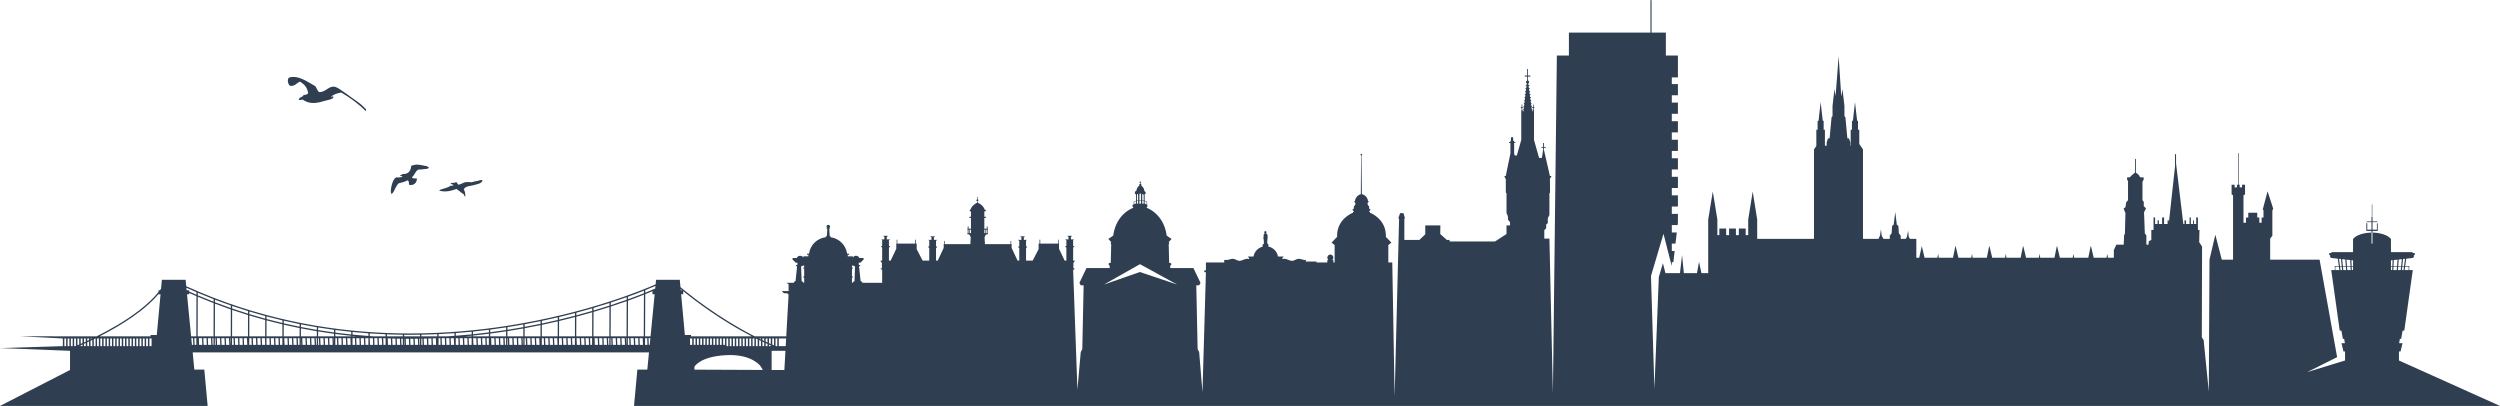 <?xml version="1.0" encoding="UTF-8"?>
<svg width="2642px" height="429px" viewBox="0 0 2642 429" version="1.1" xmlns="http://www.w3.org/2000/svg" xmlns:xlink="http://www.w3.org/1999/xlink">
    <title>Group 12</title>
    <g id="Page-1" stroke="none" stroke-width="1" fill="none" fill-rule="evenodd">
        <g id="shutterstock_1428819065" transform="translate(-67, -498)" fill="#303E51">
            <g id="Group-12" transform="translate(67, 498.166)">
                <path d="M316.9,86.092 C321.664,88.72 324.859,92.554 325.655,98.231 C324.864,99.929 322.828,100.003 320.876,100.19 C319.891,102.88 316.215,102.071 315.672,105.329 C317.813,106.127 318.24,104.702 320.211,105.277 C328.02,110.792 336.355,108.451 343.344,106.366 C346.763,105.346 350.472,105.158 352.192,102.996 C352.726,100.427 350.908,102.485 349.732,102.029 C352.624,99.595 356.394,98.295 360.652,97.64 C370.397,103.301 379.046,109.807 386.544,117.194 C388.024,115.57 385.321,113.982 384.501,113.047 C381.274,109.387 376.45,106.483 371.594,102.95 C368.989,101.055 365.847,98.691 362.726,96.617 C358.992,94.141 355.958,91.477 352.416,91.387 C347.1,91.255 343.56,97.358 337.432,97.185 C335.062,95.765 334.825,92.708 333.096,90.799 C325.636,86.904 315.129,78.488 305.152,81.966 C303.234,84.632 304.501,89.156 306.614,90.564 C311.656,91.171 313.441,87.543 316.9,86.092 Z" id="Fill-3"></path>
                <path d="M417.578,199.207 C418.67,197.072 419.69,195.076 421.261,193.593 C424.471,192.638 428.042,192.072 430.6,190.422 C432.572,190.745 431.84,193.602 432.431,195.219 C437.14,196.096 440.481,193.357 440.643,188.515 C439.513,188.398 436.767,188.475 435.427,187.837 C435.292,187.118 436.839,185.685 437.528,184.665 C437.721,184.383 437.838,184.029 438.063,183.69 C438.999,182.269 440.269,180.006 441.961,179.078 C444.243,179.14 446.367,178.793 448.215,178.542 C449.855,178.32 452.021,178.542 453.249,177.219 C452.586,175.408 449.847,175.227 447.599,174.78 C445.333,174.33 442.639,173.751 440.394,173.786 C438.272,173.822 436.505,174.638 434.87,174.846 C434.219,175.897 434.368,177.246 434.004,178.309 C432.805,181.815 430.321,183.886 425.588,183.764 C424.713,183.687 424.738,184.577 424.058,184.707 C423.687,185.087 422.75,184.86 422.775,185.662 C423.409,186.072 424.856,185.398 425.246,186.491 C423.723,187.448 421.313,187.448 418.733,187.27 C417.917,187.558 417.049,188.521 416.412,189.436 C415.063,191.384 413.878,195.139 413.369,198.313 C413.01,200.521 412.704,203.049 413.644,204.809 C415.747,203.828 416.541,201.223 417.578,199.207" id="Fill-4"></path>
                <path d="M482.465,199.534 C485.035,201.257 487.154,203.332 489.796,205.001 C490.851,205.515 490.194,207.35 491.722,207.504 C491.936,204.4 491.235,201.998 490.142,199.899 C491.909,196.303 496.925,196.488 500.698,195.484 C501.38,195.299 502.185,195.067 503.038,194.824 C504.029,194.546 505.586,194.206 506.727,193.7 C508.451,192.935 508.922,192.411 509.99,190.907 C509.906,190.501 509.67,190.204 509.122,190.151 C507.701,189.83 506.347,190.584 505.159,190.919 C503.979,191.251 502.761,191.391 501.197,191.685 C500.532,191.813 499.599,192.287 498.857,192.348 C496.495,192.54 494.004,191.925 491.771,192.386 C489.488,192.853 487.25,194.58 484.669,194.997 C483.016,194.751 483.712,192.697 482.109,192.407 C480.365,192.977 478.415,193.273 476.207,193.242 C476.385,194.725 478.67,194.578 479.442,195.6 C478.61,196.127 477.346,196.085 476.15,196.137 C473.68,198.095 470.388,198.526 466.985,199.763 C466.089,200.087 464.659,200.314 464.205,201.327 C471.123,203.279 477.452,201.289 482.465,199.534" id="Fill-5"></path>
                <path d="M2534.41,281.592 L2537.45,281.592 L2537.06,285.238 L2534.13,285.238 L2534.41,281.592 Z M2533.2,280.966 L2529.5,280.966 L2529.8,274.647 L2533.71,274.216 L2533.2,280.966 Z M2532.87,285.238 L2529.3,285.238 L2529.47,281.592 L2533.15,281.592 L2532.87,285.238 Z M2528.25,280.966 L2526.77,280.966 L2526.77,274.983 L2528.54,274.788 L2528.25,280.966 Z M2528.05,285.238 L2526.77,285.238 L2526.77,281.592 L2528.22,281.592 L2528.05,285.238 Z M2534.98,274.078 L2538.28,273.713 L2537.52,280.966 L2534.45,280.966 L2534.98,274.078 Z M2538.71,281.592 L2540.49,281.592 L2539.99,285.238 L2538.32,285.238 L2538.71,281.592 Z M2539.56,273.573 L2541.62,273.345 L2540.57,280.966 L2538.77,280.966 L2539.56,273.573 Z M2545.45,281.592 L2545.45,285.238 L2541.25,285.238 L2541.75,281.592 L2545.45,281.592 Z M2486.7,280.966 L2485.23,280.966 L2484.94,274.788 L2486.7,274.983 L2486.7,280.966 Z M2486.7,285.238 L2485.43,285.238 L2485.25,281.592 L2486.7,281.592 L2486.7,285.238 Z M2480.6,285.238 L2480.33,281.592 L2484,281.592 L2484.17,285.238 L2480.6,285.238 Z M2479.76,274.216 L2483.68,274.647 L2483.97,280.966 L2480.28,280.966 L2479.76,274.216 Z M2476.41,285.238 L2476.03,281.592 L2479.07,281.592 L2479.35,285.238 L2476.41,285.238 Z M2475.19,273.713 L2478.5,274.078 L2479.02,280.966 L2475.96,280.966 L2475.19,273.713 Z M2473.49,285.238 L2472.99,281.592 L2474.77,281.592 L2475.15,285.238 L2473.49,285.238 Z M2471.86,273.345 L2473.92,273.573 L2474.7,280.966 L2472.9,280.966 L2471.86,273.345 Z M2468.03,285.238 L2468.03,281.592 L2471.72,281.592 L2472.22,285.238 L2468.03,285.238 Z M1204.71,287.297 L1166.71,300.524 L1204.71,279.018 L1243.99,300.524 L1204.71,287.297 Z M1198.56,213.217 L1200.51,212.498 L1200.51,215.08 L1199.38,215.08 L1198.56,215.508 L1198.56,213.217 Z M1201.52,212.124 L1202.39,211.807 L1202.77,211.807 L1202.77,215.08 L1201.52,215.08 L1201.52,212.124 Z M1201.52,206.054 C1201.57,205.502 1201.66,204.712 1202.2,204.828 C1202.53,204.899 1202.68,205.443 1202.77,205.86 L1202.77,211.339 L1202.3,211.339 L1201.52,211.626 L1201.52,206.054 Z M1204.14,215.08 L1205.78,215.08 L1205.78,211.807 L1204.14,211.807 L1204.14,215.08 Z M1204.14,205.742 C1204.23,205.223 1204.3,204.249 1204.95,204.201 C1205.38,204.17 1205.63,204.54 1205.78,204.953 L1205.78,211.339 L1204.14,211.339 L1204.14,205.742 Z M1207.11,211.807 L1208.62,211.807 L1208.63,211.812 L1208.63,215.08 L1207.11,215.08 L1207.11,211.807 Z M1207.11,205.942 C1207.13,205.907 1207.15,205.865 1207.14,205.807 C1207.13,205.492 1207.2,205.208 1207.42,204.978 C1207.76,204.639 1208.18,205.126 1208.34,205.389 C1208.47,205.6 1208.56,205.839 1208.63,206.085 L1208.63,211.339 L1207.11,211.339 L1207.11,205.942 Z M1209.68,212.275 L1211.79,213.206 L1211.79,215.999 L1210.03,215.08 L1209.68,215.08 L1209.68,212.275 Z M1040.24,246.175 L1041.37,246.175 L1041.37,242.544 L1040.24,242.544 L1040.24,246.175 Z M1042.06,246.175 L1042.83,246.175 L1042.83,242.544 L1042.06,242.544 L1042.06,246.175 Z M1025,246.175 L1026.12,246.175 L1026.12,242.544 L1025,242.544 L1025,246.175 Z M1023.53,246.175 L1024.31,246.175 L1024.31,242.544 L1023.53,242.544 L1023.53,246.175 Z M903.05,297.018 L901.41,297.836 L901.14,298.693 L900.36,298.693 L900.36,293.396 L901.06,293.396 L901.06,291.876 L900.36,291.876 L900.36,283.81 L901.06,283.81 L901.06,282.406 L900.36,282.406 L900.36,280.538 L902.11,280.538 L902.11,281.121 L903.62,281.121 L903.05,297.018 Z M849.86,282.406 L849.16,282.406 L849.16,283.81 L849.86,283.81 L849.86,291.876 L849.16,291.876 L849.16,293.396 L849.86,293.396 L849.86,298.693 L849.07,298.693 L848.81,297.836 L847.17,297.018 L846.6,281.121 L848.11,281.121 L848.11,280.538 L849.86,280.538 L849.86,282.406 Z M830.33,365.634 L823.04,365.634 L823.04,357.537 L830.78,357.537 L830.33,365.634 Z M828.91,390.889 L815.462,390.831 L815.462,370.561 L830.05,370.561 L828.91,390.889 Z M814.54,363.306 C813.915,363.033 813.292,362.756 812.668,362.48 L812.668,357.537 L814.54,357.537 L814.54,363.306 Z M814.54,365.634 L812.668,365.634 L812.668,364.022 C813.29,364.296 813.915,364.569 814.54,364.841 L814.54,365.634 Z M811.082,361.772 C810.456,361.488 809.833,361.2 809.211,360.915 L809.211,357.537 L811.082,357.537 L811.082,361.772 Z M811.082,365.634 L809.211,365.634 L809.211,362.463 C809.833,362.748 810.457,363.031 811.082,363.313 L811.082,365.634 Z M807.625,360.181 C807,359.889 806.375,359.596 805.753,359.3 L805.753,357.537 L807.625,357.537 L807.625,360.181 Z M807.625,365.634 L805.753,365.634 L805.753,360.856 C806.376,361.15 806.997,361.445 807.625,361.735 L807.625,365.634 Z M733.842,390.478 L733.842,387.458 C733.842,387.458 739.468,376.443 767.865,375.137 C794.66,373.906 803.651,386.666 803.651,386.666 L806.215,390.792 L733.842,390.478 Z M733.137,364.284 L735.007,364.284 L735.007,357.537 L733.137,357.537 L733.137,364.284 Z M729.258,364.284 L731.55,364.284 L731.55,357.537 L729.258,357.537 L729.258,364.284 Z M736.594,364.284 L738.466,364.284 L738.466,357.537 L736.594,357.537 L736.594,364.284 Z M740.052,364.284 L741.924,364.284 L741.924,357.537 L740.052,357.537 L740.052,364.284 Z M743.51,364.284 L745.382,364.284 L745.382,357.537 L743.51,357.537 L743.51,364.284 Z M746.968,364.284 L748.84,364.284 L748.84,357.537 L746.968,357.537 L746.968,364.284 Z M750.426,364.284 L752.297,364.284 L752.297,357.537 L750.426,357.537 L750.426,364.284 Z M753.884,364.284 L755.755,364.284 L755.755,357.537 L753.884,357.537 L753.884,364.284 Z M757.343,364.284 L759.213,364.284 L759.213,357.537 L757.343,357.537 L757.343,364.284 Z M760.8,364.284 L762.671,364.284 L762.671,357.537 L760.8,357.537 L760.8,364.284 Z M764.258,364.284 L766.129,364.284 L766.129,357.537 L764.258,357.537 L764.258,364.284 Z M767.716,364.284 L767.716,357.537 L769.587,357.537 L769.587,365.634 L767.865,365.634 L767.865,364.284 L767.716,364.284 Z M771.173,365.634 L773.045,365.634 L773.045,357.537 L771.173,357.537 L771.173,365.634 Z M774.631,365.634 L776.503,365.634 L776.503,357.537 L774.631,357.537 L774.631,365.634 Z M778.089,365.634 L779.96,365.634 L779.96,357.537 L778.089,357.537 L778.089,365.634 Z M781.547,365.634 L783.419,365.634 L783.419,357.537 L781.547,357.537 L781.547,365.634 Z M785.006,365.634 L786.877,365.634 L786.877,357.537 L785.006,357.537 L785.006,365.634 Z M788.464,365.634 L790.334,365.634 L790.334,357.537 L788.464,357.537 L788.464,365.634 Z M791.921,365.634 L793.793,365.634 L793.793,357.537 L791.921,357.537 L791.921,365.634 Z M719.81,310.78 L721.972,310.78 L721.972,307.435 C734.812,317.874 761.586,338.229 794.428,355.25 L730.315,355.25 L730.315,353.842 L723.766,353.842 L719.81,310.78 Z M719.301,305.245 C719.8,305.658 720.332,306.096 720.894,306.556 L719.421,306.556 L719.301,305.245 Z M795.38,365.634 L797.25,365.634 L797.25,357.537 L795.38,357.537 L795.38,365.634 Z M798.837,357.537 L798.924,357.537 C799.517,357.834 800.112,358.129 800.709,358.422 L800.709,365.634 L798.837,365.634 L798.837,357.537 Z M802.295,359.203 C802.916,359.505 803.542,359.803 804.167,360.102 L804.167,365.634 L802.295,365.634 L802.295,359.203 Z M802.295,357.537 L804.167,357.537 L804.167,358.539 C803.542,358.24 802.917,357.938 802.295,357.635 L802.295,357.537 Z M816.127,365.528 C816.21,365.563 816.294,365.598 816.377,365.634 L816.127,365.634 L816.127,365.528 Z M816.127,357.537 L817.999,357.537 L817.999,364.791 C817.374,364.526 816.749,364.263 816.127,363.994 L816.127,357.537 Z M819.585,357.537 L821.46,357.537 L821.46,365.634 L820.016,365.634 C819.872,365.575 819.728,365.516 819.585,365.457 L819.585,357.537 Z M692.424,304.763 C690.127,305.777 686.584,307.295 681.917,309.176 L681.929,306.466 C686.664,304.563 690.294,303.014 692.697,301.957 L692.424,304.763 Z M692.249,306.556 L691.841,306.556 C691.985,306.494 692.129,306.43 692.268,306.37 L692.249,306.556 Z M687.509,355.25 L681.723,355.25 L681.91,310.696 C684.908,309.493 687.457,308.432 689.535,307.548 L689.535,310.78 L691.838,310.78 L687.509,355.25 Z M686.628,364.284 L685.643,364.284 L685.365,357.245 L687.314,357.245 L686.628,364.284 Z M681.684,364.284 L681.713,357.245 L683.954,357.245 L684.233,364.284 L681.684,364.284 Z M680.504,309.744 C675.882,311.588 670.255,313.746 663.699,316.107 L663.711,313.375 C670.241,311.029 675.866,308.878 680.516,307.029 L680.504,309.744 Z M680.312,355.25 L663.537,355.25 L663.694,317.606 C670.22,315.262 675.848,313.11 680.497,311.262 L680.312,355.25 Z M676.139,364.284 L675.861,357.245 L679.202,357.245 L679.481,364.284 L676.139,364.284 Z M671.388,364.284 L671.109,357.245 L674.449,357.245 L674.729,364.284 L671.388,364.284 Z M666.635,364.284 L666.357,357.245 L669.697,357.245 L669.977,364.284 L666.635,364.284 Z M663.499,364.284 L663.528,357.245 L664.945,357.245 L665.224,364.284 L663.499,364.284 Z M662.287,316.616 C657.208,318.431 651.593,320.358 645.484,322.346 L645.495,319.598 C651.596,317.616 657.211,315.695 662.299,313.881 L662.287,316.616 Z M662.125,355.25 L645.351,355.25 L645.479,323.827 C651.581,321.845 657.191,319.924 662.281,318.11 L662.125,355.25 Z M662.088,364.284 L661.884,364.284 L661.604,357.245 L662.118,357.245 L662.088,364.284 Z M657.13,364.284 L656.853,357.245 L660.192,357.245 L660.473,364.284 L657.13,364.284 Z M652.379,364.284 L652.1,357.245 L655.44,357.245 L655.721,364.284 L652.379,364.284 Z M647.626,364.284 L647.348,357.245 L650.688,357.245 L650.968,364.284 L647.626,364.284 Z M645.313,364.284 L645.342,357.245 L645.937,357.245 L646.216,364.284 L645.313,364.284 Z M644.073,322.802 C638.822,324.499 633.217,326.237 627.276,327.987 L627.287,325.227 C633.221,323.483 638.832,321.749 644.084,320.057 L644.073,322.802 Z M643.94,355.25 L627.165,355.25 L627.269,329.456 C633.205,327.712 638.813,325.979 644.067,324.287 L643.94,355.25 Z M643.903,364.284 L642.875,364.284 L642.596,357.245 L643.932,357.245 L643.903,364.284 Z M638.122,364.284 L637.844,357.245 L641.185,357.245 L641.464,364.284 L638.122,364.284 Z M633.371,364.284 L633.092,357.245 L636.432,357.245 L636.711,364.284 L633.371,364.284 Z M628.617,364.284 L628.339,357.245 L631.681,357.245 L631.959,364.284 L628.617,364.284 Z M627.128,364.284 L627.136,362.484 L627.207,364.284 L627.128,364.284 Z M625.863,328.4 C620.522,329.96 614.92,331.525 609.066,333.077 L609.078,330.307 C614.927,328.76 620.534,327.197 625.874,325.641 L625.863,328.4 Z M625.755,355.25 L608.979,355.25 L609.061,334.535 C614.91,332.988 620.516,331.426 625.856,329.869 L625.755,355.25 Z M625.718,364.284 L623.867,364.284 L623.587,357.245 L625.746,357.245 L625.718,364.284 Z M619.113,364.284 L618.835,357.245 L622.177,357.245 L622.455,364.284 L619.113,364.284 Z M614.362,364.284 L614.083,357.245 L617.423,357.245 L617.703,364.284 L614.362,364.284 Z M609.609,364.284 L609.331,357.245 L612.672,357.245 L612.95,364.284 L609.609,364.284 Z M607.656,333.451 C602.263,334.869 596.659,336.272 590.862,337.647 L590.874,334.867 C596.669,333.495 602.271,332.094 607.667,330.68 L607.656,333.451 Z M607.569,355.25 L590.794,355.25 L590.856,339.097 C596.652,337.725 602.256,336.323 607.651,334.908 L607.569,355.25 Z M607.533,364.284 L604.858,364.284 L604.578,357.245 L607.561,357.245 L607.533,364.284 Z M600.104,364.284 L599.826,357.245 L603.167,357.245 L603.446,364.284 L600.104,364.284 Z M595.354,364.284 L595.075,357.245 L598.415,357.245 L598.694,364.284 L595.354,364.284 Z M590.757,364.284 L590.786,357.245 L593.664,357.245 L593.942,364.284 L590.757,364.284 Z M589.451,337.98 C584.02,339.256 578.419,340.504 572.659,341.712 L572.67,338.923 C578.429,337.719 584.03,336.474 589.462,335.201 L589.451,337.98 Z M589.383,355.25 L572.608,355.25 L572.655,343.153 C578.413,341.948 584.013,340.702 589.445,339.429 L589.383,355.25 Z M585.849,364.284 L585.57,357.245 L588.91,357.245 L589.19,364.284 L585.849,364.284 Z M581.096,364.284 L580.818,357.245 L584.16,357.245 L584.438,364.284 L581.096,364.284 Z M576.345,364.284 L576.065,357.245 L579.406,357.245 L579.686,364.284 L576.345,364.284 Z M572.572,364.284 L572.6,357.245 L574.655,357.245 L574.933,364.284 L572.572,364.284 Z M571.249,342.007 C565.792,343.139 560.191,344.235 554.46,345.281 L554.471,342.489 C560.205,341.445 565.799,340.349 571.26,339.217 L571.249,342.007 Z M571.197,355.25 L554.422,355.25 L554.454,346.713 C560.188,345.668 565.784,344.575 571.242,343.446 L571.197,355.25 Z M566.84,364.284 L566.561,357.245 L569.902,357.245 L570.181,364.284 L566.84,364.284 Z M562.087,364.284 L561.809,357.245 L565.15,357.245 L565.429,364.284 L562.087,364.284 Z M557.336,364.284 L557.057,357.245 L560.397,357.245 L560.677,364.284 L557.336,364.284 Z M554.388,364.284 L554.414,357.245 L555.646,357.245 L555.925,364.284 L554.388,364.284 Z M553.049,345.538 C547.572,346.526 541.972,347.468 536.262,348.357 L536.272,345.556 C541.982,344.668 547.582,343.729 553.059,342.741 L553.049,345.538 Z M553.012,355.25 L536.236,355.25 L536.257,349.785 C541.967,348.898 547.564,347.956 553.044,346.969 L553.012,355.25 Z M552.978,364.284 L552.583,364.284 L552.304,357.245 L553.005,357.245 L552.978,364.284 Z M547.832,364.284 L547.553,357.245 L550.894,357.245 L551.172,364.284 L547.832,364.284 Z M543.079,364.284 L542.799,357.245 L546.141,357.245 L546.42,364.284 L543.079,364.284 Z M538.327,364.284 L538.048,357.245 L541.389,357.245 L541.668,364.284 L538.327,364.284 Z M536.203,364.284 L536.229,357.245 L536.637,357.245 L536.916,364.284 L536.203,364.284 Z M534.852,348.578 C529.359,349.421 523.76,350.211 518.065,350.944 L518.077,348.14 C523.771,347.408 529.368,346.617 534.862,345.774 L534.852,348.578 Z M534.826,355.25 L518.05,355.25 L518.061,352.366 C523.755,351.634 529.351,350.843 534.845,350 L534.826,355.25 Z M534.792,364.284 L533.575,364.284 L533.295,357.245 L534.818,357.245 L534.792,364.284 Z M528.823,364.284 L528.543,357.245 L531.885,357.245 L532.164,364.284 L528.823,364.284 Z M524.07,364.284 L523.791,357.245 L527.132,357.245 L527.412,364.284 L524.07,364.284 Z M519.319,364.284 L519.04,357.245 L522.38,357.245 L522.66,364.284 L519.319,364.284 Z M516.656,351.125 C511.149,351.822 505.556,352.466 499.873,353.044 L499.884,350.237 C505.564,349.659 511.16,349.019 516.667,348.323 L516.656,351.125 Z M516.641,355.25 L499.865,355.25 L499.869,354.459 C505.549,353.882 511.144,353.24 516.65,352.545 L516.641,355.25 Z M516.608,364.284 L514.566,364.284 L514.286,357.245 L516.633,357.245 L516.608,364.284 Z M509.814,364.284 L509.535,357.245 L512.876,357.245 L513.155,364.284 L509.814,364.284 Z M505.062,364.284 L504.782,357.245 L508.124,357.245 L508.403,364.284 L505.062,364.284 Z M500.31,364.284 L500.031,357.245 L503.372,357.245 L503.651,364.284 L500.31,364.284 Z M498.462,353.185 C492.947,353.733 487.35,354.222 481.682,354.643 L481.692,351.834 C487.362,351.413 492.956,350.923 498.472,350.374 L498.462,353.185 Z M498.455,355.25 L491.599,355.25 C493.9,355.045 496.184,354.825 498.457,354.6 L498.455,355.25 Z M498.422,364.284 L495.557,364.284 L495.278,357.245 L498.447,357.245 L498.422,364.284 Z M490.805,364.284 L490.525,357.245 L493.867,357.245 L494.145,364.284 L490.805,364.284 Z M486.053,364.284 L485.773,357.245 L489.115,357.245 L489.395,364.284 L486.053,364.284 Z M481.647,364.284 L481.673,357.245 L484.363,357.245 L484.641,364.284 L481.647,364.284 Z M480.271,354.746 C477.796,354.926 475.312,355.097 472.809,355.25 L463.494,355.25 L463.501,352.935 C469.163,352.67 474.756,352.333 480.281,351.935 L480.271,354.746 Z M476.549,364.284 L476.27,357.245 L479.611,357.245 L479.89,364.284 L476.549,364.284 Z M471.796,364.284 L471.517,357.245 L474.859,357.245 L475.137,364.284 L471.796,364.284 Z M467.045,364.284 L466.765,357.245 L470.106,357.245 L470.385,364.284 L467.045,364.284 Z M463.461,364.284 L463.487,357.245 L465.354,357.245 L465.632,364.284 L463.461,364.284 Z M462.082,355.25 L445.308,355.25 L445.313,353.531 C450.966,353.424 456.557,353.242 462.09,352.996 L462.082,355.25 Z M462.071,358.701 L462.013,357.245 L462.075,357.245 L462.071,358.701 Z M457.541,364.284 L457.268,357.415 C458.381,357.372 459.496,357.333 460.604,357.284 L460.881,364.284 L457.541,364.284 Z M452.788,364.284 L452.521,357.573 C453.636,357.54 454.75,357.507 455.859,357.468 L456.128,364.284 L452.788,364.284 Z M448.036,364.284 L447.775,357.705 C448.893,357.68 450,357.644 451.111,357.613 L451.377,364.284 L448.036,364.284 Z M445.278,364.284 L445.3,357.748 C445.654,357.742 446.011,357.738 446.365,357.73 L446.623,364.284 L445.278,364.284 Z M443.897,355.25 L427.122,355.25 L427.127,353.612 C429.21,353.632 431.289,353.646 433.359,353.646 C436.896,353.646 440.408,353.61 443.904,353.552 L443.897,355.25 Z M443.867,364.284 L443.283,364.284 L443.026,357.787 C443.314,357.783 443.601,357.777 443.889,357.772 L443.867,364.284 Z M438.532,364.284 L438.276,357.842 C439.391,357.833 440.506,357.825 441.616,357.811 L441.873,364.284 L438.532,364.284 Z M433.78,364.284 L433.524,357.869 C434.643,357.869 435.752,357.856 436.865,357.85 L437.121,364.284 L433.78,364.284 Z M429.028,364.284 L428.771,357.844 C429.888,357.852 431.002,357.86 432.114,357.863 L432.368,364.284 L429.028,364.284 Z M427.092,364.284 L427.113,357.833 C427.195,357.835 427.278,357.836 427.36,357.837 L427.616,364.284 L427.092,364.284 Z M425.711,355.25 L408.936,355.25 L408.943,353.163 C414.58,353.382 420.174,353.53 425.717,353.596 L425.711,355.25 Z M425.681,364.284 L424.275,364.284 L424.017,357.791 C424.581,357.8 425.141,357.806 425.702,357.814 L425.681,364.284 Z M419.523,364.284 L419.262,357.71 C420.38,357.735 421.49,357.748 422.606,357.768 L422.864,364.284 L419.523,364.284 Z M414.771,364.284 L414.504,357.578 C415.621,357.611 416.736,357.644 417.85,357.671 L418.112,364.284 L414.771,364.284 Z M410.019,364.284 L409.746,357.415 C410.862,357.458 411.98,357.503 413.093,357.539 L413.36,364.284 L410.019,364.284 Z M407.525,355.25 L394.625,355.25 C393.336,355.17 392.044,355.077 390.751,354.988 L390.76,352.19 C396.393,352.576 401.982,352.879 407.532,353.107 L407.525,355.25 Z M407.496,364.284 L405.266,364.284 L404.988,357.245 L405.388,357.245 C406.101,357.276 406.81,357.301 407.519,357.327 L407.496,364.284 Z M400.515,364.284 L400.235,357.245 L403.576,357.245 L403.855,364.284 L400.515,364.284 Z M395.761,364.284 L395.483,357.245 L398.824,357.245 L399.103,364.284 L395.761,364.284 Z M391.01,364.284 L390.743,357.555 L390.744,357.245 L394.071,357.245 L394.351,364.284 L391.01,364.284 Z M389.342,354.893 C383.789,354.498 378.196,354.019 372.57,353.459 L372.579,350.655 C378.206,351.214 383.798,351.69 389.351,352.086 L389.342,354.893 Z M389.312,364.284 L386.258,364.284 L385.979,357.245 L389.32,357.245 L389.333,357.579 L389.312,364.284 Z M381.506,364.284 L381.226,357.245 L384.567,357.245 L384.846,364.284 L381.506,364.284 Z M376.753,364.284 L376.475,357.245 L379.815,357.245 L380.094,364.284 L376.753,364.284 Z M372.564,355.25 L372.566,354.878 C373.837,355.004 375.107,355.132 376.375,355.25 L372.564,355.25 Z M372.536,364.284 L372.559,357.245 L375.063,357.245 L375.342,364.284 L372.536,364.284 Z M371.161,353.319 C365.604,352.753 360.012,352.1 354.391,351.362 L354.399,348.568 C360.022,349.303 365.612,349.952 371.17,350.518 L371.161,353.319 Z M371.154,355.25 L354.379,355.25 L354.387,352.789 C360.008,353.524 365.599,354.175 371.156,354.741 L371.154,355.25 Z M367.249,364.284 L366.97,357.245 L370.311,357.245 L370.59,364.284 L367.249,364.284 Z M362.498,364.284 L362.217,357.245 L365.559,357.245 L365.838,364.284 L362.498,364.284 Z M357.744,364.284 L357.466,357.245 L360.807,357.245 L361.085,364.284 L357.744,364.284 Z M354.352,364.284 L354.373,357.245 L356.054,357.245 L356.333,364.284 L354.352,364.284 Z M352.982,351.177 C347.42,350.434 341.83,349.604 336.212,348.684 L336.222,345.891 C341.838,346.807 347.428,347.636 352.99,348.377 L352.982,351.177 Z M352.97,355.25 L336.194,355.25 L336.208,350.112 C341.826,351.029 347.416,351.856 352.978,352.599 L352.97,355.25 Z M352.944,363.084 L352.713,357.245 L352.963,357.245 L352.944,363.084 Z M348.24,364.284 L347.96,357.245 L351.302,357.245 L351.582,364.284 L348.24,364.284 Z M343.489,364.284 L343.208,357.245 L346.55,357.245 L346.829,364.284 L343.489,364.284 Z M338.735,364.284 L338.457,357.245 L341.796,357.245 L342.077,364.284 L338.735,364.284 Z M336.167,364.284 L336.187,357.245 L337.045,357.245 L337.325,364.284 L336.167,364.284 Z M334.803,348.452 C329.239,347.525 323.649,346.514 318.037,345.407 L318.045,342.63 C323.658,343.733 329.247,344.74 334.812,345.663 L334.803,348.452 Z M334.783,355.25 L318.008,355.25 L318.033,346.845 C323.645,347.949 329.234,348.959 334.799,349.881 L334.783,355.25 Z M334.756,364.284 L333.984,364.284 L333.705,357.245 L334.778,357.245 L334.756,364.284 Z M329.231,364.284 L328.952,357.245 L332.292,357.245 L332.573,364.284 L329.231,364.284 Z M324.48,364.284 L324.201,357.245 L327.542,357.245 L327.82,364.284 L324.48,364.284 Z M319.727,364.284 L319.448,357.245 L322.788,357.245 L323.068,364.284 L319.727,364.284 Z M317.981,364.284 L318.002,357.245 L318.037,357.245 L318.316,364.284 L317.981,364.284 Z M316.627,345.126 C311.061,344.014 305.469,342.81 299.862,341.509 L299.87,338.733 C305.479,340.03 311.069,341.235 316.635,342.344 L316.627,345.126 Z M316.598,355.25 L299.822,355.25 L299.857,342.958 C305.465,344.254 311.055,345.456 316.624,346.566 L316.598,355.25 Z M316.571,364.284 L314.976,364.284 L314.696,357.245 L316.593,357.245 L316.571,364.284 Z M310.223,364.284 L309.943,357.245 L313.284,357.245 L313.564,364.284 L310.223,364.284 Z M305.472,364.284 L305.192,357.245 L308.533,357.245 L308.812,364.284 L305.472,364.284 Z M300.718,364.284 L300.439,357.245 L303.779,357.245 L304.06,364.284 L300.718,364.284 Z M298.453,341.181 C292.882,339.875 287.292,338.471 281.688,336.971 L281.695,334.217 C287.301,335.715 292.889,337.105 298.46,338.407 L298.453,341.181 Z M298.412,355.25 L281.637,355.25 L281.684,338.426 C287.288,339.921 292.877,341.321 298.447,342.626 L298.412,355.25 Z M298.385,364.284 L295.967,364.284 L295.688,357.245 L298.406,357.245 L298.385,364.284 Z M291.214,364.284 L290.935,357.245 L294.276,357.245 L294.556,364.284 L291.214,364.284 Z M286.463,364.284 L286.183,357.245 L289.524,357.245 L289.803,364.284 L286.463,364.284 Z M281.709,364.284 L281.618,361.958 L281.631,357.245 L284.772,357.245 L285.051,364.284 L281.709,364.284 Z M280.279,336.594 C274.705,335.085 269.116,333.475 263.515,331.768 L263.523,329.023 C269.123,330.727 274.713,332.336 280.287,333.839 L280.279,336.594 Z M280.226,355.25 L263.451,355.25 L263.51,333.238 C269.112,334.941 274.701,336.544 280.275,338.049 L280.226,355.25 Z M280.201,364.284 L276.959,364.284 L276.679,357.245 L280.02,357.245 L280.207,361.982 L280.201,364.284 Z M272.205,364.284 L271.926,357.245 L275.267,357.245 L275.546,364.284 L272.205,364.284 Z M267.455,364.284 L267.175,357.245 L270.516,357.245 L270.794,364.284 L267.455,364.284 Z M263.426,364.284 L263.445,357.245 L265.763,357.245 L266.042,364.284 L263.426,364.284 Z M262.106,331.341 C256.53,329.625 250.941,327.797 245.344,325.874 L245.351,323.149 C250.949,325.065 256.536,326.878 262.113,328.589 L262.106,331.341 Z M262.041,355.25 L245.266,355.25 L245.34,327.367 C250.937,329.286 256.525,331.099 262.102,332.812 L262.041,355.25 Z M257.95,364.284 L257.671,357.245 L261.011,357.245 L261.29,364.284 L257.95,364.284 Z M253.197,364.284 L252.917,357.245 L256.259,357.245 L256.538,364.284 L253.197,364.284 Z M248.445,364.284 L248.166,357.245 L251.506,357.245 L251.786,364.284 L248.445,364.284 Z M245.241,364.284 L245.26,357.245 L246.754,357.245 L247.034,364.284 L245.241,364.284 Z M243.935,325.394 C238.355,323.459 232.768,321.411 227.173,319.261 L227.181,316.567 C232.775,318.709 238.362,320.74 243.942,322.669 L243.935,325.394 Z M243.854,355.25 L227.079,355.25 L227.17,320.773 C232.765,322.915 238.351,324.948 243.93,326.879 L243.854,355.25 Z M243.831,364.284 L243.692,364.284 L243.413,357.245 L243.85,357.245 L243.831,364.284 Z M238.941,364.284 L238.662,357.245 L242.002,357.245 L242.282,364.284 L238.941,364.284 Z M234.188,364.284 L233.909,357.245 L237.25,357.245 L237.529,364.284 L234.188,364.284 Z M229.437,364.284 L229.158,357.245 L232.498,357.245 L232.777,364.284 L229.437,364.284 Z M227.057,364.284 L227.074,357.245 L227.746,357.245 L228.025,364.284 L227.057,364.284 Z M225.765,318.724 C220.183,316.561 214.594,314.284 209.004,311.9 L209.011,309.218 C214.602,311.593 220.19,313.861 225.771,316.017 L225.765,318.724 Z M225.669,355.25 L208.893,355.25 L209,313.43 C214.591,315.807 220.179,318.071 225.761,320.227 L225.669,355.25 Z M225.646,364.284 L224.684,364.284 L224.404,357.245 L225.665,357.245 L225.646,364.284 Z M219.931,364.284 L219.653,357.245 L222.993,357.245 L223.273,364.284 L219.931,364.284 Z M215.179,364.284 L214.899,357.245 L218.242,357.245 L218.521,364.284 L215.179,364.284 Z M210.427,364.284 L210.149,357.245 L213.488,357.245 L213.768,364.284 L210.427,364.284 Z M208.872,364.284 L208.88,360.851 L209.017,364.284 L208.872,364.284 Z M207.595,311.301 C205.041,310.203 202.485,309.092 199.929,307.945 L199.929,306.556 L197.214,306.556 L196.96,303.941 C200.508,305.55 204.056,307.099 207.603,308.617 L207.595,311.301 Z M207.484,355.25 L201.956,355.25 L197.625,310.78 L199.929,310.78 L199.929,309.486 C202.484,310.627 205.038,311.735 207.591,312.83 L207.484,355.25 Z M207.46,364.284 L205.675,364.284 L205.396,357.245 L207.479,357.245 L207.46,364.284 Z M202.835,364.284 L202.149,357.245 L203.984,357.245 L204.263,364.284 L202.835,364.284 Z M165.699,353.842 L159.147,353.842 L159.147,355.25 L105.309,355.25 C108.54,353.607 111.909,351.835 115.358,349.941 C126.163,344.002 137.724,336.873 148.1,328.834 C155.368,323.2 162.054,317.119 167.492,310.681 L167.492,310.78 L169.654,310.78 L165.699,353.842 Z M157.914,365.634 L160.205,365.634 L160.205,357.537 L157.914,357.537 L157.914,365.634 Z M154.456,365.634 L156.327,365.634 L156.327,357.537 L154.456,357.537 L154.456,365.634 Z M150.999,365.634 L152.87,365.634 L152.87,357.537 L150.999,357.537 L150.999,365.634 Z M147.54,365.634 L149.412,365.634 L149.412,357.537 L147.54,357.537 L147.54,365.634 Z M144.082,365.634 L145.954,365.634 L145.954,357.537 L144.082,357.537 L144.082,365.634 Z M140.624,365.634 L142.495,365.634 L142.495,357.537 L140.624,357.537 L140.624,365.634 Z M137.167,365.634 L139.038,365.634 L139.038,357.537 L137.167,357.537 L137.167,365.634 Z M133.708,365.634 L135.58,365.634 L135.58,357.537 L133.708,357.537 L133.708,365.634 Z M130.25,365.634 L132.122,365.634 L132.122,357.537 L130.25,357.537 L130.25,365.634 Z M126.792,365.634 L128.665,365.634 L128.665,357.537 L126.792,357.537 L126.792,365.634 Z M123.335,365.634 L125.206,365.634 L125.206,357.537 L123.335,357.537 L123.335,365.634 Z M119.877,365.634 L121.748,365.634 L121.748,357.537 L119.877,357.537 L119.877,365.634 Z M116.419,365.634 L118.29,365.634 L118.29,357.537 L116.419,357.537 L116.419,365.634 Z M112.961,365.634 L114.833,365.634 L114.833,357.537 L112.961,357.537 L112.961,365.634 Z M109.503,365.634 L111.375,365.634 L111.375,357.537 L109.503,357.537 L109.503,365.634 Z M106.045,365.634 L107.916,365.634 L107.916,357.537 L106.045,357.537 L106.045,365.634 Z M102.586,365.634 L104.458,365.634 L104.458,357.537 L102.586,357.537 L102.586,365.634 Z M101,365.634 L99.129,365.634 L99.129,358.318 C99.656,358.063 100.189,357.801 100.729,357.537 L101,357.537 L101,365.634 Z M97.543,365.634 L95.671,365.634 L95.671,359.977 C96.287,359.687 96.91,359.39 97.543,359.086 L97.543,365.634 Z M94.084,359.17 C93.449,359.468 92.827,359.758 92.213,360.042 L92.213,357.537 L94.084,357.537 L94.084,359.17 Z M94.084,365.634 L92.213,365.634 L92.213,361.593 C92.826,361.311 93.449,361.021 94.084,360.724 L94.084,365.634 Z M90.627,360.773 C89.987,361.066 89.365,361.35 88.755,361.625 L88.755,357.537 L90.627,357.537 L90.627,360.773 Z M90.627,365.634 L88.755,365.634 L88.755,363.168 C89.362,362.895 89.989,362.612 90.627,362.321 L90.627,365.634 Z M87.168,362.335 C86.525,362.623 85.901,362.899 85.298,363.165 L85.298,357.537 L87.168,357.537 L87.168,362.335 Z M87.168,365.634 L85.298,365.634 L85.298,364.701 C85.902,364.437 86.521,364.165 87.168,363.878 L87.168,365.634 Z M83.711,363.855 C83.058,364.139 82.433,364.407 81.839,364.66 L81.839,357.537 L83.711,357.537 L83.711,363.855 Z M83.711,365.634 L83.145,365.634 C83.331,365.554 83.521,365.472 83.711,365.391 L83.711,365.634 Z M80.252,365.333 C80.005,365.436 79.766,365.536 79.533,365.634 L78.382,365.634 L78.382,357.537 L80.252,357.537 L80.252,365.333 Z M74.923,365.634 L76.796,365.634 L76.796,357.537 L74.923,357.537 L74.923,365.634 Z M95.671,357.537 L97.513,357.537 C96.89,357.837 96.275,358.132 95.671,358.419 L95.671,357.537 Z M71.466,365.634 L73.337,365.634 L73.337,357.537 L71.466,357.537 L71.466,365.634 Z M68.008,365.634 L69.88,365.634 L69.88,357.537 L68.008,357.537 L68.008,365.634 Z M2535.22,380.809 L2535.22,371.289 L2536.89,371.289 L2538.98,362.538 L2535.42,362.538 L2536.17,357.954 L2537.52,357.954 L2539.09,349.204 L2540.86,349.204 L2549.83,285.238 L2546.08,285.238 L2546.08,280.966 L2541.84,280.966 L2542.9,273.205 L2549.02,272.528 C2550.17,272.528 2551.08,271.607 2551.08,270.47 C2551.08,270.162 2551.01,269.874 2550.89,269.611 L2550.93,269.611 C2551.59,269.611 2552.13,269.074 2552.13,268.414 C2552.13,267.751 2551.59,267.216 2550.93,267.216 L2549.83,267.216 C2549.83,266.696 2549.41,266.278 2548.89,266.278 L2526.77,266.278 L2526.77,252.421 C2521.24,245.65 2507.78,245.65 2507.78,245.65 L2507.78,257.318 L2507.31,257.318 L2507.31,243.905 L2512.8,243.905 L2512.8,235.896 L2511.9,235.896 L2511.9,242.538 L2507.31,242.538 L2507.31,234.567 L2512.35,234.567 L2512.35,233.787 L2507.31,233.787 L2507.31,229.294 L2507.05,229.294 L2507.05,215.934 L2506.54,215.934 L2506.54,229.294 L2506.17,229.294 L2506.17,233.787 L2501.06,233.787 L2501.06,234.567 L2506.17,234.567 L2506.17,242.538 L2501.73,242.538 L2501.73,235.662 L2500.75,235.662 L2500.75,243.905 L2506.17,243.905 L2506.17,257.318 L2505.69,257.318 L2505.69,245.65 C2505.69,245.65 2492.23,245.65 2486.7,252.421 L2486.7,266.278 L2464.58,266.278 C2464.06,266.278 2463.64,266.696 2463.64,267.216 L2462.55,267.216 C2461.88,267.216 2461.35,267.751 2461.35,268.414 C2461.35,269.074 2461.88,269.611 2462.55,269.611 L2462.58,269.611 C2462.46,269.874 2462.39,270.162 2462.39,270.47 C2462.39,271.607 2463.31,272.528 2464.45,272.528 L2470.58,273.205 L2471.64,280.966 L2467.4,280.966 L2467.4,285.238 L2463.64,285.238 L2472.62,349.204 L2474.39,349.204 L2475.96,357.954 L2477.3,357.954 L2478.06,362.538 L2474.49,362.538 L2476.58,371.289 L2478.25,371.289 L2478.25,380.809 L2438.2,393.084 L2469.87,377.277 L2451.34,274.264 L2399.12,274.264 L2399.12,252.046 L2401.43,248.853 L2401.43,222.403 L2402.31,220.251 L2396.36,201.993 L2391.29,221.134 L2392.06,221.901 L2392.06,229.713 L2390.08,229.713 L2390.08,235.215 L2387.66,235.215 L2387.66,229.713 L2385.46,229.713 L2385.46,224.655 L2375.98,224.655 L2375.98,229.713 L2373.56,229.713 L2373.56,235.215 L2370.91,235.215 L2370.91,206.266 L2372.56,205.294 L2372.56,195.064 L2369.38,195.064 L2369.38,197.926 L2366.91,197.815 L2366.91,195.064 L2365.95,195.064 L2365.95,161.733 L2365.29,161.733 L2365.29,195.064 L2363.99,195.064 L2363.99,197.815 L2361.53,197.926 L2361.53,195.064 L2358.35,195.064 L2358.35,205.294 L2359.89,206.201 L2359.89,274.264 L2347.99,274.264 L2341.16,247.865 L2334.99,274.264 L2334.26,413.7 L2328.8,359.277 L2326.87,356.257 L2327.15,260.432 L2324.12,255.762 L2324.4,242.859 L2322.75,242.859 L2322.75,229.678 L2320.96,229.678 L2320.96,236.543 L2318.62,236.543 L2318.62,232.698 L2317.66,232.698 L2317.66,236.543 L2315.32,236.543 L2315.32,229.678 L2313.95,229.678 L2313.95,236.543 L2310.23,236.543 L2310.23,232.698 L2308.58,232.698 L2308.58,236.543 L2307.34,236.543 L2299.64,172.442 L2299.64,162.819 L2298.55,162.819 L2298.55,175.84 L2292.08,234.937 L2292.08,232.698 L2290.71,232.698 L2290.71,236.543 L2287,236.543 L2287,229.678 L2284.93,229.678 L2284.93,236.543 L2281.49,236.543 L2281.49,232.698 L2280.12,232.698 L2280.12,236.543 L2277.51,236.543 L2277.51,229.678 L2275.86,229.678 L2275.86,242.859 L2273.52,242.859 L2273.52,253.291 L2270.77,254.938 L2270.52,258.372 L2268.29,258.372 L2268.29,248.626 L2266.64,246.428 L2265.82,224.187 L2267.88,220.069 L2265.54,217.597 L2265.54,213.066 L2264.17,211.419 L2264.17,191.874 L2265.41,189.659 L2265.41,187.258 L2261.73,187.258 L2260.32,184.786 L2257.16,182.235 L2257.16,167.763 L2256.26,167.763 L2256.26,182.282 L2253.44,184.511 L2250.69,187.258 L2247.94,187.258 L2247.94,190.003 L2248.9,190.928 L2248.9,211.419 L2246.98,213.616 L2246.16,218.833 L2244.23,220.204 L2245.19,222.677 L2246.16,225.012 L2245.6,246.84 L2244.78,248.214 L2244.33,258.372 L2236.53,258.372 L2233.91,264.138 L2233.91,272.238 L2227.61,272.238 L2227.03,267.984 L2226.16,272.238 L2212.64,272.238 L2209.7,259.88 L2209.58,260.456 L2209.43,259.88 L2206.91,272.238 L2191.86,272.238 L2191.28,267.984 L2190.41,272.238 L2176.89,272.238 L2173.95,259.88 L2173.82,260.463 L2173.67,259.88 L2171.16,272.238 L2156.1,272.238 L2155.52,267.984 L2154.66,272.238 L2141.14,272.238 L2138.2,259.88 L2138.08,260.456 L2137.93,259.88 L2135.41,272.238 L2120.36,272.238 L2119.78,267.984 L2118.91,272.238 L2105.39,272.238 L2102.45,259.88 L2102.33,260.456 L2102.18,259.88 L2099.66,272.238 L2084.61,272.238 L2084.03,267.984 L2083.16,272.238 L2069.64,272.238 L2066.7,259.88 L2066.58,260.456 L2066.43,259.88 L2063.91,272.238 L2048.86,272.238 L2048.28,267.984 L2047.41,272.238 L2033.89,272.238 L2030.95,259.88 L2028.23,272.238 L2025.18,272.238 L2025.18,252.262 L2018.45,252.262 L2017.2,250.273 L2016.51,243.543 L2015.24,250.135 L2014.07,252.262 L2008.67,252.262 L2008.67,248.899 L2006.75,246.428 L2006.2,238.603 L2004.55,237.229 L2002.9,223.912 L2001.25,237.229 L1999.6,238.603 L1999.05,246.428 L1997.13,248.899 L1997.13,252.262 L1990.52,252.262 L1988.6,249.037 L1987.77,242.037 L1986.81,248.761 L1985.22,252.262 L1968.8,252.262 L1968.8,157.74 L1964.88,151.964 L1964.88,136.94 L1963.54,136.94 L1963.54,127.468 L1962.61,127.468 L1960.34,107.698 L1958.17,127.468 L1957.14,127.468 L1957.14,136.94 L1955.8,136.94 L1955.8,153.811 L1955.39,153.826 L1955.39,150.12 L1953.95,146.001 L1952.3,146.001 L1950.23,123.761 L1949.2,122.525 L1949.2,111.818 L1947.14,93.901 L1946.11,100.902 L1945.79,100.977 L1943.07,59.202 L1939.88,100.941 L1939.71,100.902 L1938.68,93.901 L1936.62,111.818 L1936.62,122.525 L1935.59,123.761 L1933.53,146.001 L1931.88,146.001 L1930.43,150.12 L1930.43,153.826 L1928.57,153.752 L1928.57,136.94 L1927.24,136.94 L1927.24,127.468 L1926.31,127.468 L1924.04,107.698 L1921.87,127.468 L1920.84,127.468 L1920.84,136.94 L1919.5,136.94 L1919.5,154.09 L1917.02,157.74 L1917.02,252.262 L1857,252.262 L1857,231.875 L1852.26,202.22 L1847.51,231.875 L1847.51,248.349 L1844.83,248.349 L1844.83,241.348 L1837.61,241.348 L1837.61,248.349 L1834.52,248.349 L1834.52,241.348 L1827.3,241.348 L1827.3,248.349 L1824.21,248.349 L1824.21,241.348 L1816.99,241.348 L1816.99,248.349 L1814.92,248.349 L1814.92,231.875 L1810.08,202.22 L1805.23,231.875 L1805.23,288.505 L1798.09,288.505 L1795.54,276.562 L1793.35,288.505 L1779.49,288.505 L1777.59,269.353 L1775.39,288.505 L1760.04,288.505 L1757.38,278.003 L1753.04,292.624 L1748.38,410.927 L1744.79,292.529 L1744.8,291.384 L1745.12,290.284 L1749.46,275.663 L1757.99,246.864 L1765.38,275.975 L1766.47,280.258 L1766.77,280.258 L1766.77,276.9 L1768.41,276.9 L1769.38,268.416 L1769.77,265.076 L1766.77,265.076 L1766.77,257.3 L1770.66,257.3 L1772.02,245.474 L1766.77,245.474 L1766.77,237.703 L1772.91,237.703 L1773.22,234.999 L1773.22,225.878 L1766.77,225.878 L1766.77,218.108 L1773.22,218.108 L1773.22,206.281 L1766.77,206.281 L1766.77,198.506 L1773.22,198.506 L1773.22,186.68 L1766.77,186.68 L1766.77,178.911 L1773.22,178.911 L1773.22,167.084 L1766.77,167.084 L1766.77,159.315 L1773.22,159.315 L1773.22,147.488 L1766.77,147.488 L1766.77,139.718 L1773.22,139.718 L1773.22,127.893 L1766.77,127.893 L1766.77,120.117 L1773.22,120.117 L1773.22,108.292 L1766.77,108.292 L1766.77,100.521 L1773.22,100.521 L1773.22,88.694 L1766.77,88.694 L1766.77,81.6 L1773.22,81.6 L1773.22,58.539 L1760.48,58.539 L1760.48,34.294 L1745.38,34.294 L1745.38,0 L1744.2,0 L1744.2,34.294 L1658.02,34.294 L1658.02,58.539 L1645.29,58.539 L1641.11,415.762 L1637.42,251.981 L1632.02,251.981 L1632.02,243.136 L1634.03,240.895 L1634.03,237.046 L1635.72,235.66 L1635.72,230.424 L1637.42,227.038 L1637.42,204.303 L1638.07,203.326 L1637.96,188.813 L1639.7,185.812 L1637.94,185.812 L1631.71,158.547 L1631.71,156.018 L1633.56,156.018 L1633.56,155.094 L1631.71,155.094 L1631.71,150.936 L1630.79,150.936 L1630.79,155.094 L1629.05,155.094 L1629.05,156.018 L1630.79,156.018 L1630.79,158.186 L1629.42,166.757 L1626.52,166.757 L1621.13,147.703 L1621.13,116.292 L1620.78,116.292 L1620.78,113.955 L1621.71,113.955 L1621.71,113.175 L1620.78,113.175 L1620.78,110.346 L1620.03,110.346 L1620.03,113.175 L1618.99,113.175 L1618.99,113.955 L1620.03,113.955 L1620.03,116.292 L1619.51,116.292 L1619.51,117.563 L1619.08,117.548 L1618.84,115.831 L1619.34,115.831 L1619.34,114.966 L1618.73,114.966 L1618.42,112.663 L1618.96,112.663 L1618.96,111.803 L1618.3,111.803 L1617.99,109.494 L1618.57,109.494 L1618.57,108.642 L1617.87,108.642 L1617.56,106.325 L1618.19,106.325 L1618.19,105.48 L1617.44,105.48 L1617.13,103.156 L1617.8,103.156 L1617.8,102.32 L1617.01,102.32 L1616.7,99.988 L1617.42,99.988 L1617.42,99.159 L1616.59,99.159 L1616.27,96.82 L1617.04,96.82 L1617.04,95.998 L1616.16,95.998 L1615.84,93.651 L1616.66,93.651 L1616.66,92.836 L1615.73,92.836 L1615.41,90.483 L1616.27,90.483 L1616.27,89.675 L1615.3,89.675 L1615.07,87.945 C1615.64,87.683 1616.04,87.141 1616.04,86.499 C1616.04,85.712 1615.44,85.088 1614.65,84.945 L1614.65,80.813 L1617.26,80.813 L1617.26,79.628 L1614.65,79.628 L1614.65,72.756 L1613.78,72.756 L1613.78,79.628 L1611.41,79.628 L1611.41,80.813 L1613.78,80.813 L1613.78,84.987 C1613.12,85.206 1612.63,85.792 1612.63,86.499 C1612.63,87.102 1612.99,87.607 1613.51,87.884 L1613.29,89.675 L1612.4,89.675 L1612.4,90.483 L1613.2,90.483 L1612.92,92.836 L1612.07,92.836 L1612.07,93.651 L1612.82,93.651 L1612.54,95.998 L1611.75,95.998 L1611.75,96.82 L1612.45,96.82 L1612.17,99.159 L1611.42,99.159 L1611.42,99.988 L1612.07,99.988 L1611.79,102.32 L1611.1,102.32 L1611.1,103.156 L1611.69,103.156 L1611.41,105.48 L1610.77,105.48 L1610.77,106.325 L1611.31,106.325 L1611.04,108.642 L1610.45,108.642 L1610.45,109.494 L1610.93,109.494 L1610.66,111.803 L1610.12,111.803 L1610.12,112.663 L1610.56,112.663 L1610.28,114.966 L1609.8,114.966 L1609.8,115.831 L1610.18,115.831 L1609.98,117.542 L1609.28,117.563 L1609.28,116.292 L1608.75,116.292 L1608.75,113.955 L1609.8,113.955 L1609.8,113.175 L1608.75,113.175 L1608.75,110.346 L1608,110.346 L1608,113.175 L1607.08,113.175 L1607.08,113.955 L1608,113.955 L1608,116.292 L1607.66,116.292 L1607.66,147.703 L1603.02,164.101 L1600.67,164.101 L1600.14,161.907 L1600.14,150.936 L1601.41,150.936 L1601.41,150.012 L1600.14,150.012 L1600.14,148.627 L1599.09,148.627 L1599.09,144.931 L1596.78,144.931 L1596.78,148.627 L1596.2,148.627 L1596.2,150.012 L1594.7,150.012 L1594.7,150.936 L1596.2,150.936 L1596.2,162.023 L1591.3,185.812 L1589.73,185.812 L1591.34,189.391 L1591.34,203.326 L1592.08,204.07 L1592.08,225.074 L1593.47,228.114 L1593.77,232.271 L1595.78,234.547 L1595.78,238.008 L1592.08,238.008 L1592.08,247.13 L1579.98,254.983 L1531.93,254.983 L1531.93,253.366 L1529.03,253.366 L1522.06,247.13 L1522.18,238.008 L1506.22,238.008 L1506.22,247.477 L1500.01,253.366 L1484.12,253.366 L1484.12,230.732 L1484.82,230.732 L1483.22,225.074 L1479.64,225.074 L1477.65,230.732 L1478.57,230.732 L1473.84,419.197 L1471.36,277.202 L1467.18,277.202 L1467.18,258.812 L1470.42,256.198 L1464.62,250.194 C1465.28,230.981 1447.78,224.649 1447.78,224.649 L1447.78,223.666 L1446.91,223.666 L1446.91,222.575 L1447.89,222.575 L1448.22,220.937 L1446.91,220.391 L1446.91,218.208 L1446.14,217.226 L1445.27,215.696 L1445.27,214.278 L1447.13,212.64 C1447.13,212.64 1445.85,212.966 1445.81,212.64 C1445.07,206.826 1440.58,205.304 1439.21,204.972 L1438.84,164.163 C1439.24,164.081 1439.54,163.731 1439.54,163.311 C1439.54,162.831 1439.15,162.442 1438.67,162.442 C1438.19,162.442 1437.8,162.831 1437.8,163.311 C1437.8,163.688 1438.04,164.005 1438.38,164.125 L1438.11,205.055 C1436.47,205.524 1432.51,207.21 1431.82,212.64 C1431.78,212.966 1430.51,212.64 1430.51,212.64 L1432.36,214.278 L1432.36,215.696 L1431.49,217.226 L1430.72,218.208 L1430.72,220.391 L1429.41,220.937 L1429.74,222.575 L1430.72,222.575 L1430.72,223.666 L1429.85,223.666 L1429.85,224.649 C1429.85,224.649 1412.35,230.981 1413.01,250.194 L1407.22,256.198 L1410.45,258.812 L1410.45,277.202 L1409.1,277.202 L1409.1,274.664 L1408.01,274.664 C1408.68,274.053 1409.1,273.159 1409.1,272.159 C1409.1,270.318 1407.67,268.824 1405.91,268.824 C1404.15,268.824 1402.72,270.318 1402.72,272.159 C1402.72,273.159 1403.15,274.053 1403.81,274.664 L1402.72,274.664 L1402.72,277.202 L1391.27,277.202 L1391.27,276.228 L1379.98,276.228 L1379.98,274.559 L1378.03,274.559 C1378.03,274.559 1373.68,273.22 1372.19,273.308 C1370.46,273.408 1367.36,275.414 1365.64,275.532 C1363.62,275.671 1359.86,273.522 1357.84,273.308 C1357.26,273.247 1356.22,273.408 1355.19,273.616 L1355.19,272.773 L1356.58,270.944 L1350.57,270.944 C1349.73,265.697 1345.66,261.507 1340.43,260.392 L1340.43,258.08 L1339.17,256.969 L1339.66,249.111 L1339.1,247.302 L1337.85,246.399 L1338.55,245.426 L1338.06,244.176 L1336.6,244.176 L1335.9,245.357 L1336.6,246.26 L1335.41,247.79 L1335.41,250.502 L1334.86,251.336 L1335.41,252.24 L1335.76,257.177 L1334.3,258.359 L1334.3,260.522 C1329.33,261.809 1325.52,265.885 1324.71,270.944 L1318.7,270.944 L1320.09,272.773 L1320.09,273.616 C1319.07,273.408 1318.02,273.247 1317.45,273.308 C1315.43,273.522 1311.67,275.671 1309.65,275.532 C1307.92,275.414 1304.83,273.408 1303.1,273.308 C1301.61,273.22 1297.25,274.559 1297.25,274.559 L1293.77,274.559 L1293.77,277.202 L1274.41,277.202 L1274.41,285.544 L1272.73,285.544 L1272.73,287.491 L1274.41,287.491 L1270.78,414.388 L1267.28,371.944 L1265.64,368.671 L1264.24,301.343 L1267.28,301.343 L1268.69,298.772 L1261.2,283.108 L1236.73,283.108 L1236.73,280.772 L1238.13,278.784 L1236.73,277.615 L1235.55,277.615 L1235.09,258.211 L1235.67,256.926 L1235.09,255.641 L1238.13,252.368 L1232.98,248.86 C1229.82,225.248 1211.67,219.404 1211.67,219.404 L1212.61,217.885 L1212.49,216.366 L1212.26,216.244 L1212.26,212.901 L1209.68,211.766 L1209.68,205.145 L1210.7,204.442 L1210.89,203.586 L1210.26,202.339 L1209.4,201.792 C1209.3,200.834 1209.02,199.238 1208.2,198.131 C1207.43,197.095 1206.63,196.351 1206.05,195.878 C1206.17,195.686 1206.25,195.457 1206.25,195.209 C1206.25,194.619 1205.84,194.129 1205.31,194.023 L1205.31,192.675 L1206.09,192.675 L1206.09,192.131 L1205.31,192.131 L1205.31,191.43 L1204.76,191.43 L1204.76,192.131 L1203.94,192.131 L1203.94,192.675 L1204.76,192.675 L1204.76,194.059 C1204.29,194.209 1203.94,194.665 1203.94,195.209 C1203.94,195.472 1204.03,195.714 1204.16,195.913 C1203.46,196.406 1202.6,197.112 1202.19,197.819 C1201.39,199.199 1201,200.626 1200.81,201.499 L1199.49,202.339 L1199.22,203.469 L1199.54,204.639 L1200.51,205.354 L1200.51,212.001 L1198.09,212.892 L1198.09,215.753 L1196.92,216.366 L1196.8,217.885 L1197.74,219.404 C1197.74,219.404 1179.59,225.248 1176.43,248.86 L1171.28,252.368 L1174.32,255.641 L1173.74,256.926 L1174.32,258.211 L1173.85,277.615 L1172.68,277.615 L1171.28,278.784 L1172.68,280.772 L1172.68,283.108 L1148.21,283.108 L1140.72,298.772 L1142.13,301.343 L1145.17,301.343 L1143.77,368.671 L1142.13,371.944 L1138.62,411.638 L1134.1,285.299 L1136.05,283.492 L1134.36,283.492 L1134.36,277.814 L1136.05,275.265 L1134,275.265 C1134.04,275.213 1134.07,275.161 1134.1,275.109 L1134.1,261.602 L1135.57,259.85 L1134.1,259.85 L1134.1,253.49 L1135.14,252.82 L1131.77,252.82 L1131.77,249.807 L1132.64,249.807 L1132.64,249.034 L1128.24,249.034 L1128.24,249.807 L1129.19,249.807 L1129.19,252.82 L1125.48,252.82 L1126.94,253.77 L1126.94,259.85 L1125.48,259.85 L1126.94,261.681 L1126.94,275.265 L1125.14,275.265 L1119.18,262.787 L1119.18,257.3 L1118.75,257.3 L1118.75,253.129 L1118.06,253.129 L1118.06,257.3 L1099.34,257.3 L1099.34,253.129 L1098.56,253.129 L1098.56,257.3 L1097.61,257.3 L1097.61,263.096 L1091.33,275.265 L1084.33,275.265 L1084.33,262.143 L1085.79,260.391 L1084.33,260.391 L1084.33,254.032 L1085.36,253.36 L1082,253.36 L1082,250.348 L1082.86,250.348 L1082.86,249.574 L1078.46,249.574 L1078.46,250.348 L1079.41,250.348 L1079.41,253.36 L1075.7,253.36 L1077.17,254.312 L1077.17,260.391 L1075.7,260.391 L1077.17,262.222 L1077.17,275.265 L1075.39,275.265 L1069.06,261.82 L1069.06,257.841 L1068.63,257.841 L1068.63,254.441 L1067.94,254.441 L1067.94,257.841 L1040.9,257.841 L1040.46,250.247 L1040.71,250.346 L1041.32,248.493 L1042.31,247.643 L1042.77,247.411 L1044.04,247.411 L1044.04,246.175 L1043.69,246.175 L1043.69,242.544 L1044.04,242.544 L1044.04,241.461 L1043.69,241.461 L1043.69,239.066 L1042.83,239.066 L1042.83,241.461 L1040.24,241.461 L1040.24,230.181 L1041.32,230.181 C1041.73,230.181 1042.06,229.886 1042.06,229.525 C1042.06,229.161 1041.73,228.867 1041.32,228.867 L1040.24,228.867 L1040.24,223.306 C1040.3,223.281 1040.35,223.255 1040.4,223.228 L1041.23,223.228 L1041.74,222.686 L1041.95,221.605 L1040.69,221.605 C1039.29,216.517 1033.45,214.071 1033.45,214.071 L1033.24,214.071 L1033.24,212.332 L1033.84,212.332 L1033.84,210.748 L1033.24,210.748 L1033.24,207.89 L1032.63,207.89 L1032.63,210.748 L1031.98,210.748 L1031.98,212.332 L1032.63,212.332 L1032.63,214.071 L1032.5,214.071 C1032.5,214.071 1026.66,216.851 1025.53,221.605 L1024.56,221.605 L1025.03,222.996 L1025.87,223.228 L1026.12,223.228 L1026.12,228.867 L1025.04,228.867 C1024.63,228.867 1024.31,229.161 1024.31,229.525 C1024.31,229.886 1024.63,230.181 1025.04,230.181 L1026.12,230.181 L1026.12,241.461 L1023.53,241.461 L1023.53,239.066 L1022.67,239.066 L1022.67,241.461 L1022.32,241.461 L1022.32,242.544 L1022.67,242.544 L1022.67,246.175 L1022.32,246.175 L1022.32,247.411 L1023.59,247.411 L1024.05,247.643 L1025.04,248.493 L1025.65,250.346 L1025.9,250.247 L1025.47,257.841 L998.43,257.841 L998.43,254.441 L997.74,254.441 L997.74,257.841 L997.3,257.841 L997.3,261.82 L990.98,275.265 L989.19,275.265 L989.19,262.222 L990.66,260.391 L989.19,260.391 L989.19,254.312 L990.66,253.36 L986.95,253.36 L986.95,250.348 L987.9,250.348 L987.9,249.574 L983.5,249.574 L983.5,250.348 L984.36,250.348 L984.36,253.36 L981,253.36 L982.03,254.032 L982.03,260.391 L980.57,260.391 L982.03,262.143 L982.03,275.265 L975.03,275.265 L968.75,263.096 L968.75,257.3 L967.8,257.3 L967.8,253.129 L967.02,253.129 L967.02,257.3 L948.3,257.3 L948.3,253.129 L947.61,253.129 L947.61,257.3 L947.18,257.3 L947.18,262.787 L941.22,275.265 L939.42,275.265 L939.42,261.681 L940.88,259.85 L939.42,259.85 L939.42,253.77 L940.88,252.82 L937.17,252.82 L937.17,249.807 L938.12,249.807 L938.12,249.034 L933.72,249.034 L933.72,249.807 L934.59,249.807 L934.59,252.82 L931.22,252.82 L932.26,253.49 L932.26,259.85 L930.79,259.85 L932.26,261.602 L932.26,275.109 C932.29,275.161 932.32,275.213 932.36,275.265 L930.32,275.265 L932,277.814 L932,283.492 L930.32,283.492 L932.26,285.299 L932.26,298.693 L911.21,298.693 L911.21,297.836 L909.49,296.785 L907.8,281.121 L909.02,281.121 L909.02,279.953 L907.67,279.953 L907.42,277.591 L909.49,277.265 L912.65,274.108 L912.65,272.473 L908.1,272.473 C907.73,271.132 906.32,270.134 904.63,270.134 C903.1,270.134 901.8,270.951 901.29,272.098 L901.29,270.719 L895.91,270.719 L895.91,269.082 L897.31,269.082 L897.31,267.913 L895.21,267.913 C893.99,258.892 886.83,251.756 877.79,250.56 L877.79,249.503 L876.84,249.503 L876.35,241.497 L877.02,241.497 L877.02,240.62 L876.52,240.62 C876.91,240.288 877.17,239.799 877.17,239.246 C877.17,238.246 876.35,237.435 875.33,237.435 C874.31,237.435 873.48,238.246 873.48,239.246 C873.48,239.799 873.74,240.288 874.14,240.62 L873.63,240.62 L873.63,241.497 L874.31,241.497 L873.82,249.503 L872.69,249.503 L872.69,250.525 C863.51,251.605 856.21,258.794 854.97,267.913 L852.91,267.913 L852.91,269.082 L854.31,269.082 L854.31,270.719 L848.93,270.719 L848.93,272.098 C848.42,270.951 847.12,270.134 845.59,270.134 C843.9,270.134 842.49,271.132 842.12,272.473 L837.57,272.473 L837.57,274.108 L840.73,277.265 L842.8,277.591 L842.55,279.953 L841.2,279.953 L841.2,281.121 L842.42,281.121 L840.73,296.785 L839.01,297.836 L839.01,298.693 L831.05,298.693 L833.39,300.197 L833.39,307.42 L826.21,307.42 L828.4,309.759 L831.83,309.759 L833.39,311.148 L830.91,355.25 L797.51,355.25 C778.197,345.428 760.868,334.35 747.117,324.667 C737.113,317.623 729.001,311.317 723.393,306.775 C721.744,305.441 720.318,304.264 719.119,303.26 L718.409,295.527 L693.323,295.527 L692.854,300.351 C679.743,306.161 620.275,331.051 536.279,344.13 L536.279,344.079 C536.102,344.128 535.923,344.169 535.746,344.215 C504.604,349.04 470.109,352.239 433.359,352.239 C369.496,352.239 298.841,342.579 227.185,315.055 L227.185,315.036 C226.708,314.816 226.24,314.586 225.775,314.344 L225.775,314.504 C216.13,310.767 206.467,306.719 196.802,302.315 L196.141,295.527 L171.056,295.527 L170.189,304.959 C169.803,305.493 169.406,306.025 169.001,306.556 L167.492,306.556 L167.492,308.477 C161.961,315.291 154.938,321.753 147.235,327.721 C132.798,338.909 115.986,348.362 102.178,355.25 L62.816,355.25 L20.563,355.172 L66.421,357.537 L66.421,365.634 L0,367.689 L74.002,370.561 L74.002,390.831 L0,428.817 L219.438,428.817 L215.912,390.449 L205.382,390.449 L203.612,372.263 L685.853,372.263 L684.082,390.449 L673.552,390.449 L670.026,428.817 L2642,428.817 L2535.22,380.809 L2535.22,380.809 Z" id="Fill-6"></path>
            </g>
        </g>
    </g>
</svg>